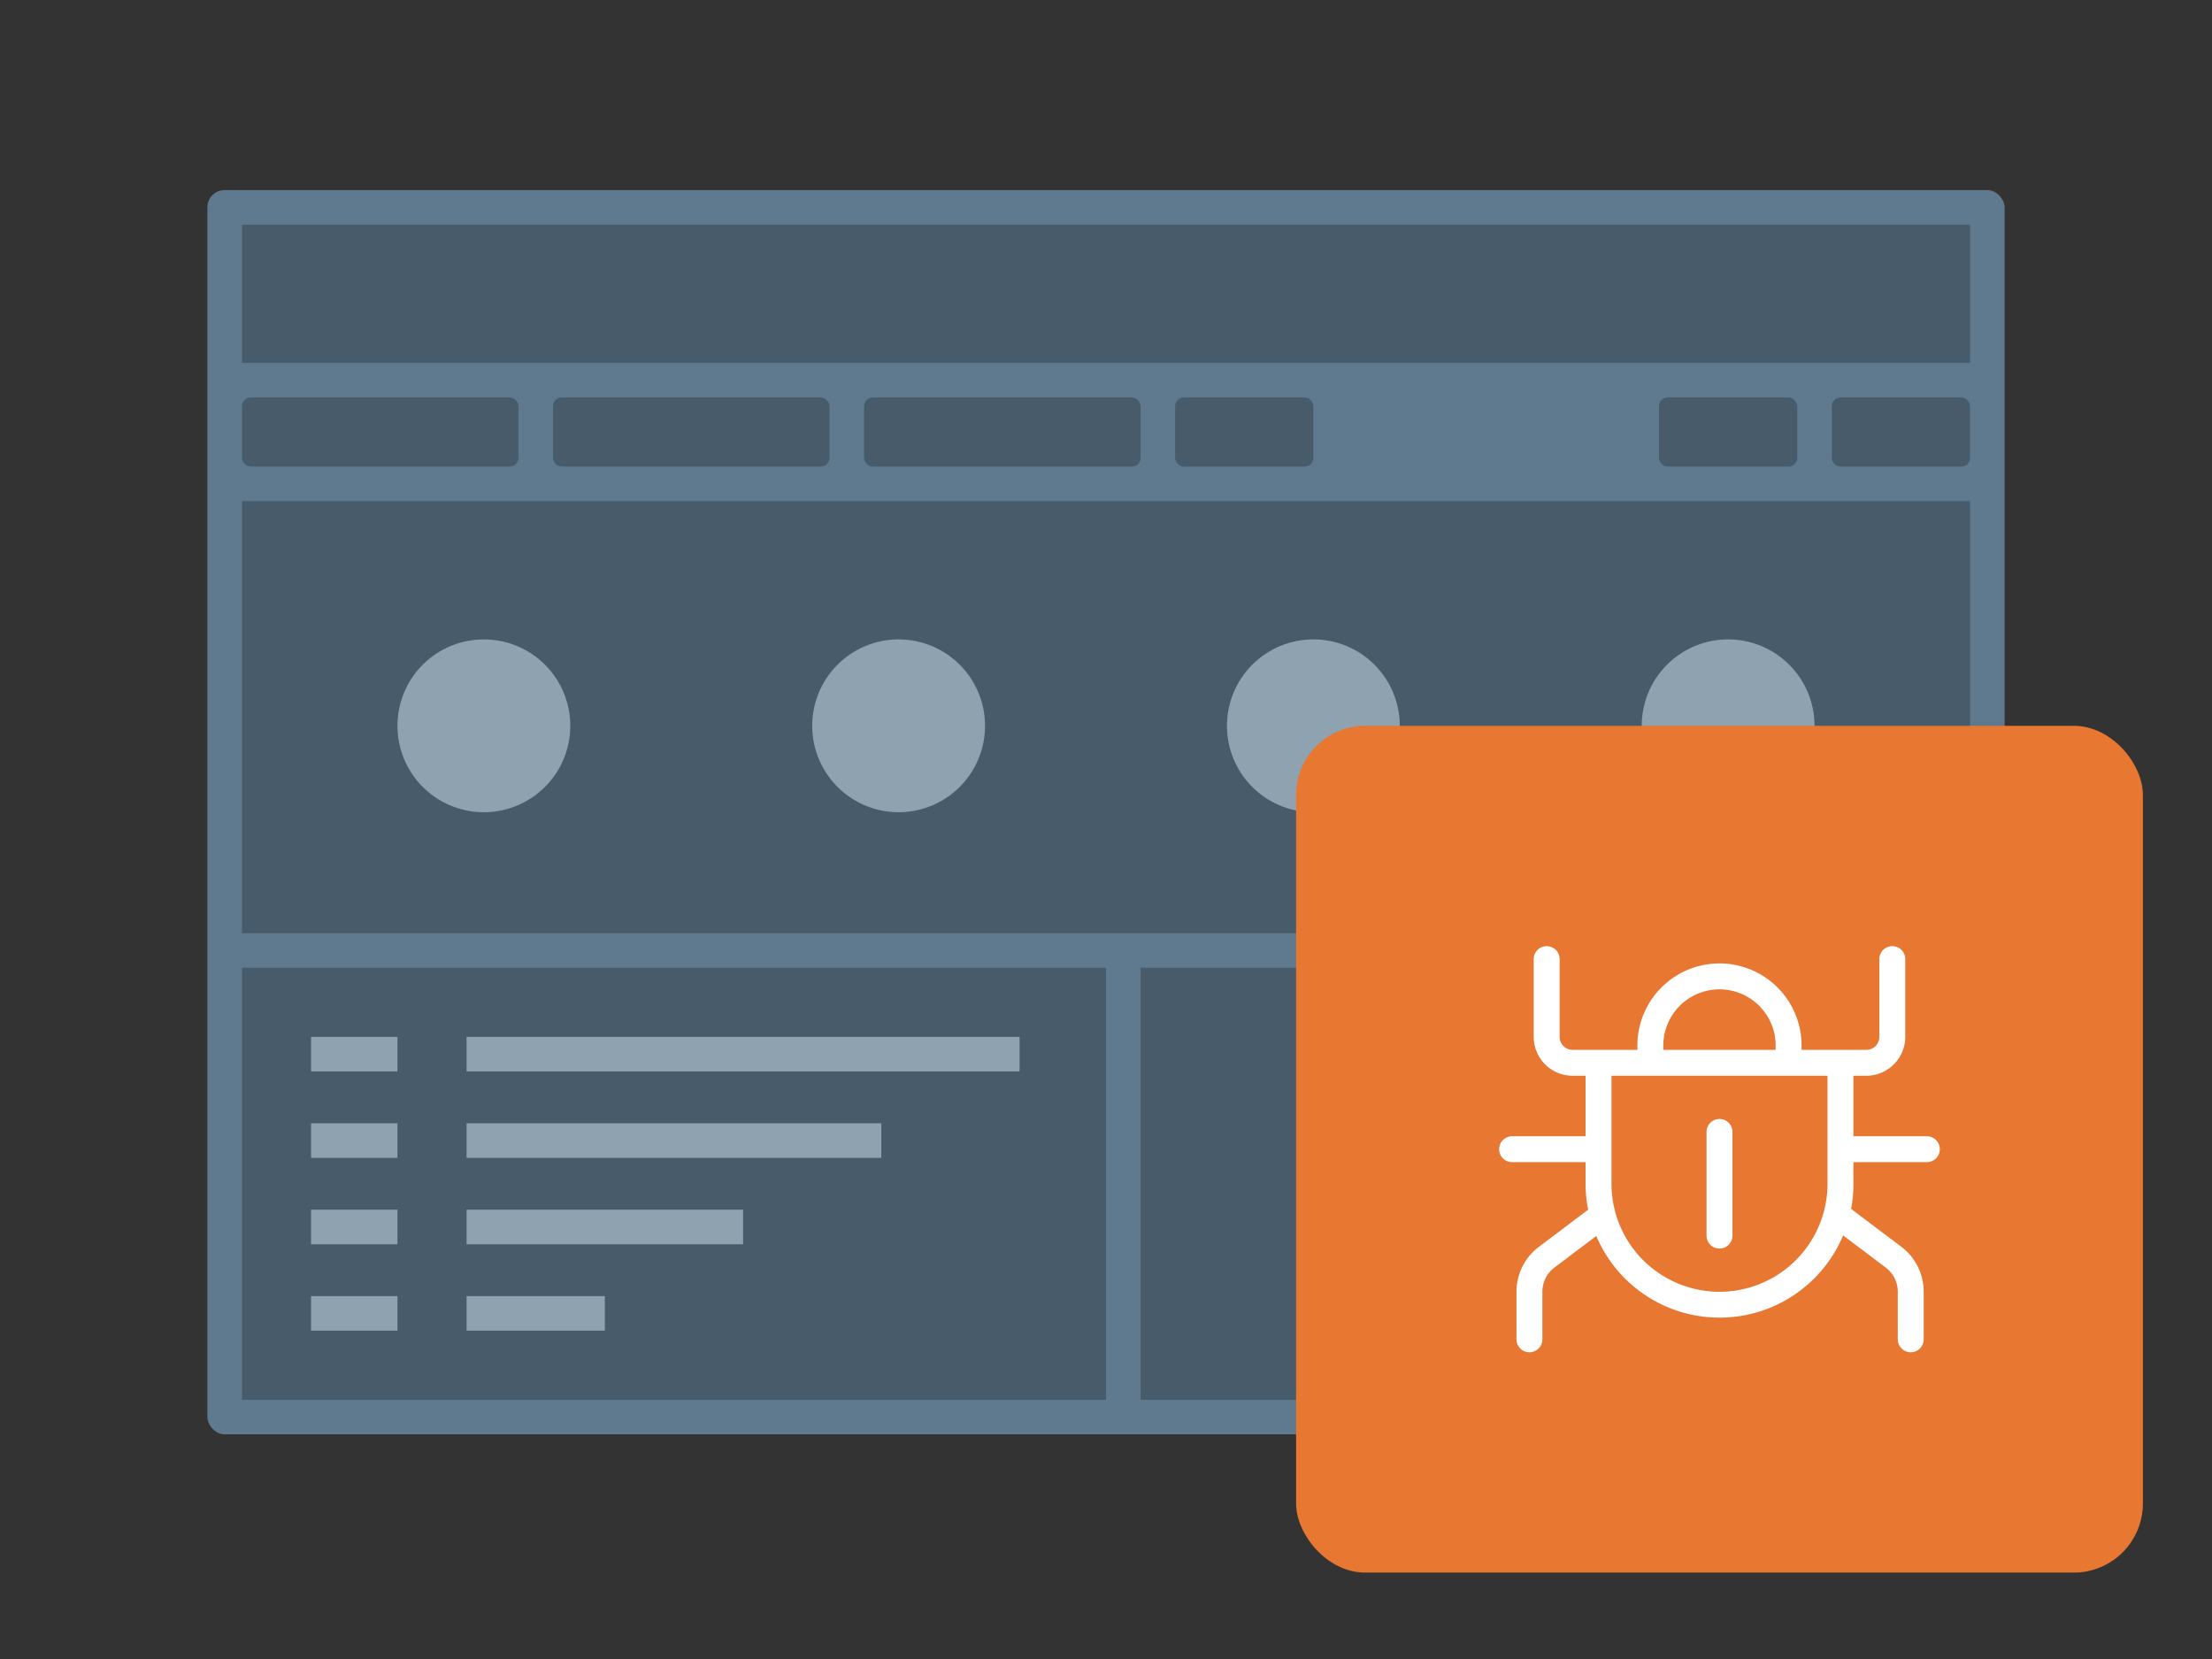 <svg xmlns="http://www.w3.org/2000/svg" xmlns:xlink="http://www.w3.org/1999/xlink" viewBox="0 0 128 96"><rect x="0" y="0" width="128" height="96" fill="#333333" stroke="none"/><defs><symbol id="a" data-name="icon_bug" viewBox="0 0 49 49"><path fill="none" d="M0 0h49v49H0z"/><path d="M36.5 23.75h-4.25v-3.5H33A2.253 2.253 0 0 0 35.25 18v-4.5a.75.75 0 0 0-1.5 0V18a.751.751 0 0 1-.75.75h-3.75v-.25a4.75 4.75 0 0 0-9.5 0v.25H16a.751.751 0 0 1-.75-.75v-4.5a.75.75 0 0 0-1.5 0V18A2.253 2.253 0 0 0 16 20.25h.75v3.5H12.5a.75.75 0 0 0 0 1.5h4.25v1.25a7.791 7.791 0 0 0 .15 1.5l-2.855 2.152a3.268 3.268 0 0 0-1.293 2.6V35.5a.75.75 0 0 0 1.5 0v-2.754a1.757 1.757 0 0 1 .7-1.4l2.419-1.824a7.748 7.748 0 0 0 14.282-.034l2.464 1.858a1.757 1.757 0 0 1 .7 1.4V35.5a.75.75 0 0 0 1.5 0v-2.754a3.265 3.265 0 0 0-1.293-2.6l-2.908-2.192a7.794 7.794 0 0 0 .134-1.454v-1.25h4.25a.75.75 0 0 0 0-1.5zM21.25 18.5a3.25 3.25 0 0 1 6.5 0v.25h-6.5zm9.5 8a6.25 6.25 0 0 1-12.5 0v-6.25h12.5z" fill="#fff"/><path d="M24.5 22.75a.75.75 0 0 0-.75.75v6a.75.75 0 0 0 1.5 0v-6a.75.75 0 0 0-.75-.75z" fill="#fff"/></symbol></defs><rect x="12" y="11" width="104" height="72" rx="1" ry="1" fill="#5F7A8F"/><path fill="#475B6B" d="M14 13h100v8H14zm0 16h100v25H14zm0 27h50v25H14zm52 0h48v25H66z"/><rect x="96" y="23" width="8" height="4" rx=".5" ry=".5" fill="#475B6B"/><rect x="68" y="23" width="8" height="4" rx=".5" ry=".5" fill="#475B6B"/><rect x="106" y="23" width="8" height="4" rx=".5" ry=".5" fill="#475B6B"/><rect x="14" y="23" width="16" height="4" rx=".5" ry=".5" fill="#475B6B"/><rect x="32" y="23" width="16" height="4" rx=".5" ry=".5" fill="#475B6B"/><rect x="50" y="23" width="16" height="4" rx=".5" ry=".5" fill="#475B6B"/><path d="M76 37a5 5 0 1 0 5 5 5 5 0 0 0-5-5zm16 12h16v2H92zM28 37a5 5 0 1 0 5 5 5 5 0 0 0-5-5zm24 0a5 5 0 1 0 5 5 5 5 0 0 0-5-5zm48 0a5 5 0 1 0 5 5 5 5 0 0 0-5-5z" fill="#8FA2B0"/><rect x="75" y="42" width="49" height="49" rx="4" ry="4" fill="#e87731"/><path fill="#8FA2B0" d="M27 60h32v2H27zm0 10h16v2H27zm0-5h24v2H27zm0 10h8v2h-8zm-9-15h5v2h-5zm0 10h5v2h-5zm0-5h5v2h-5zm0 10h5v2h-5z"/><use width="49" height="49" transform="translate(75 42)" xlink:href="#a"/></svg>